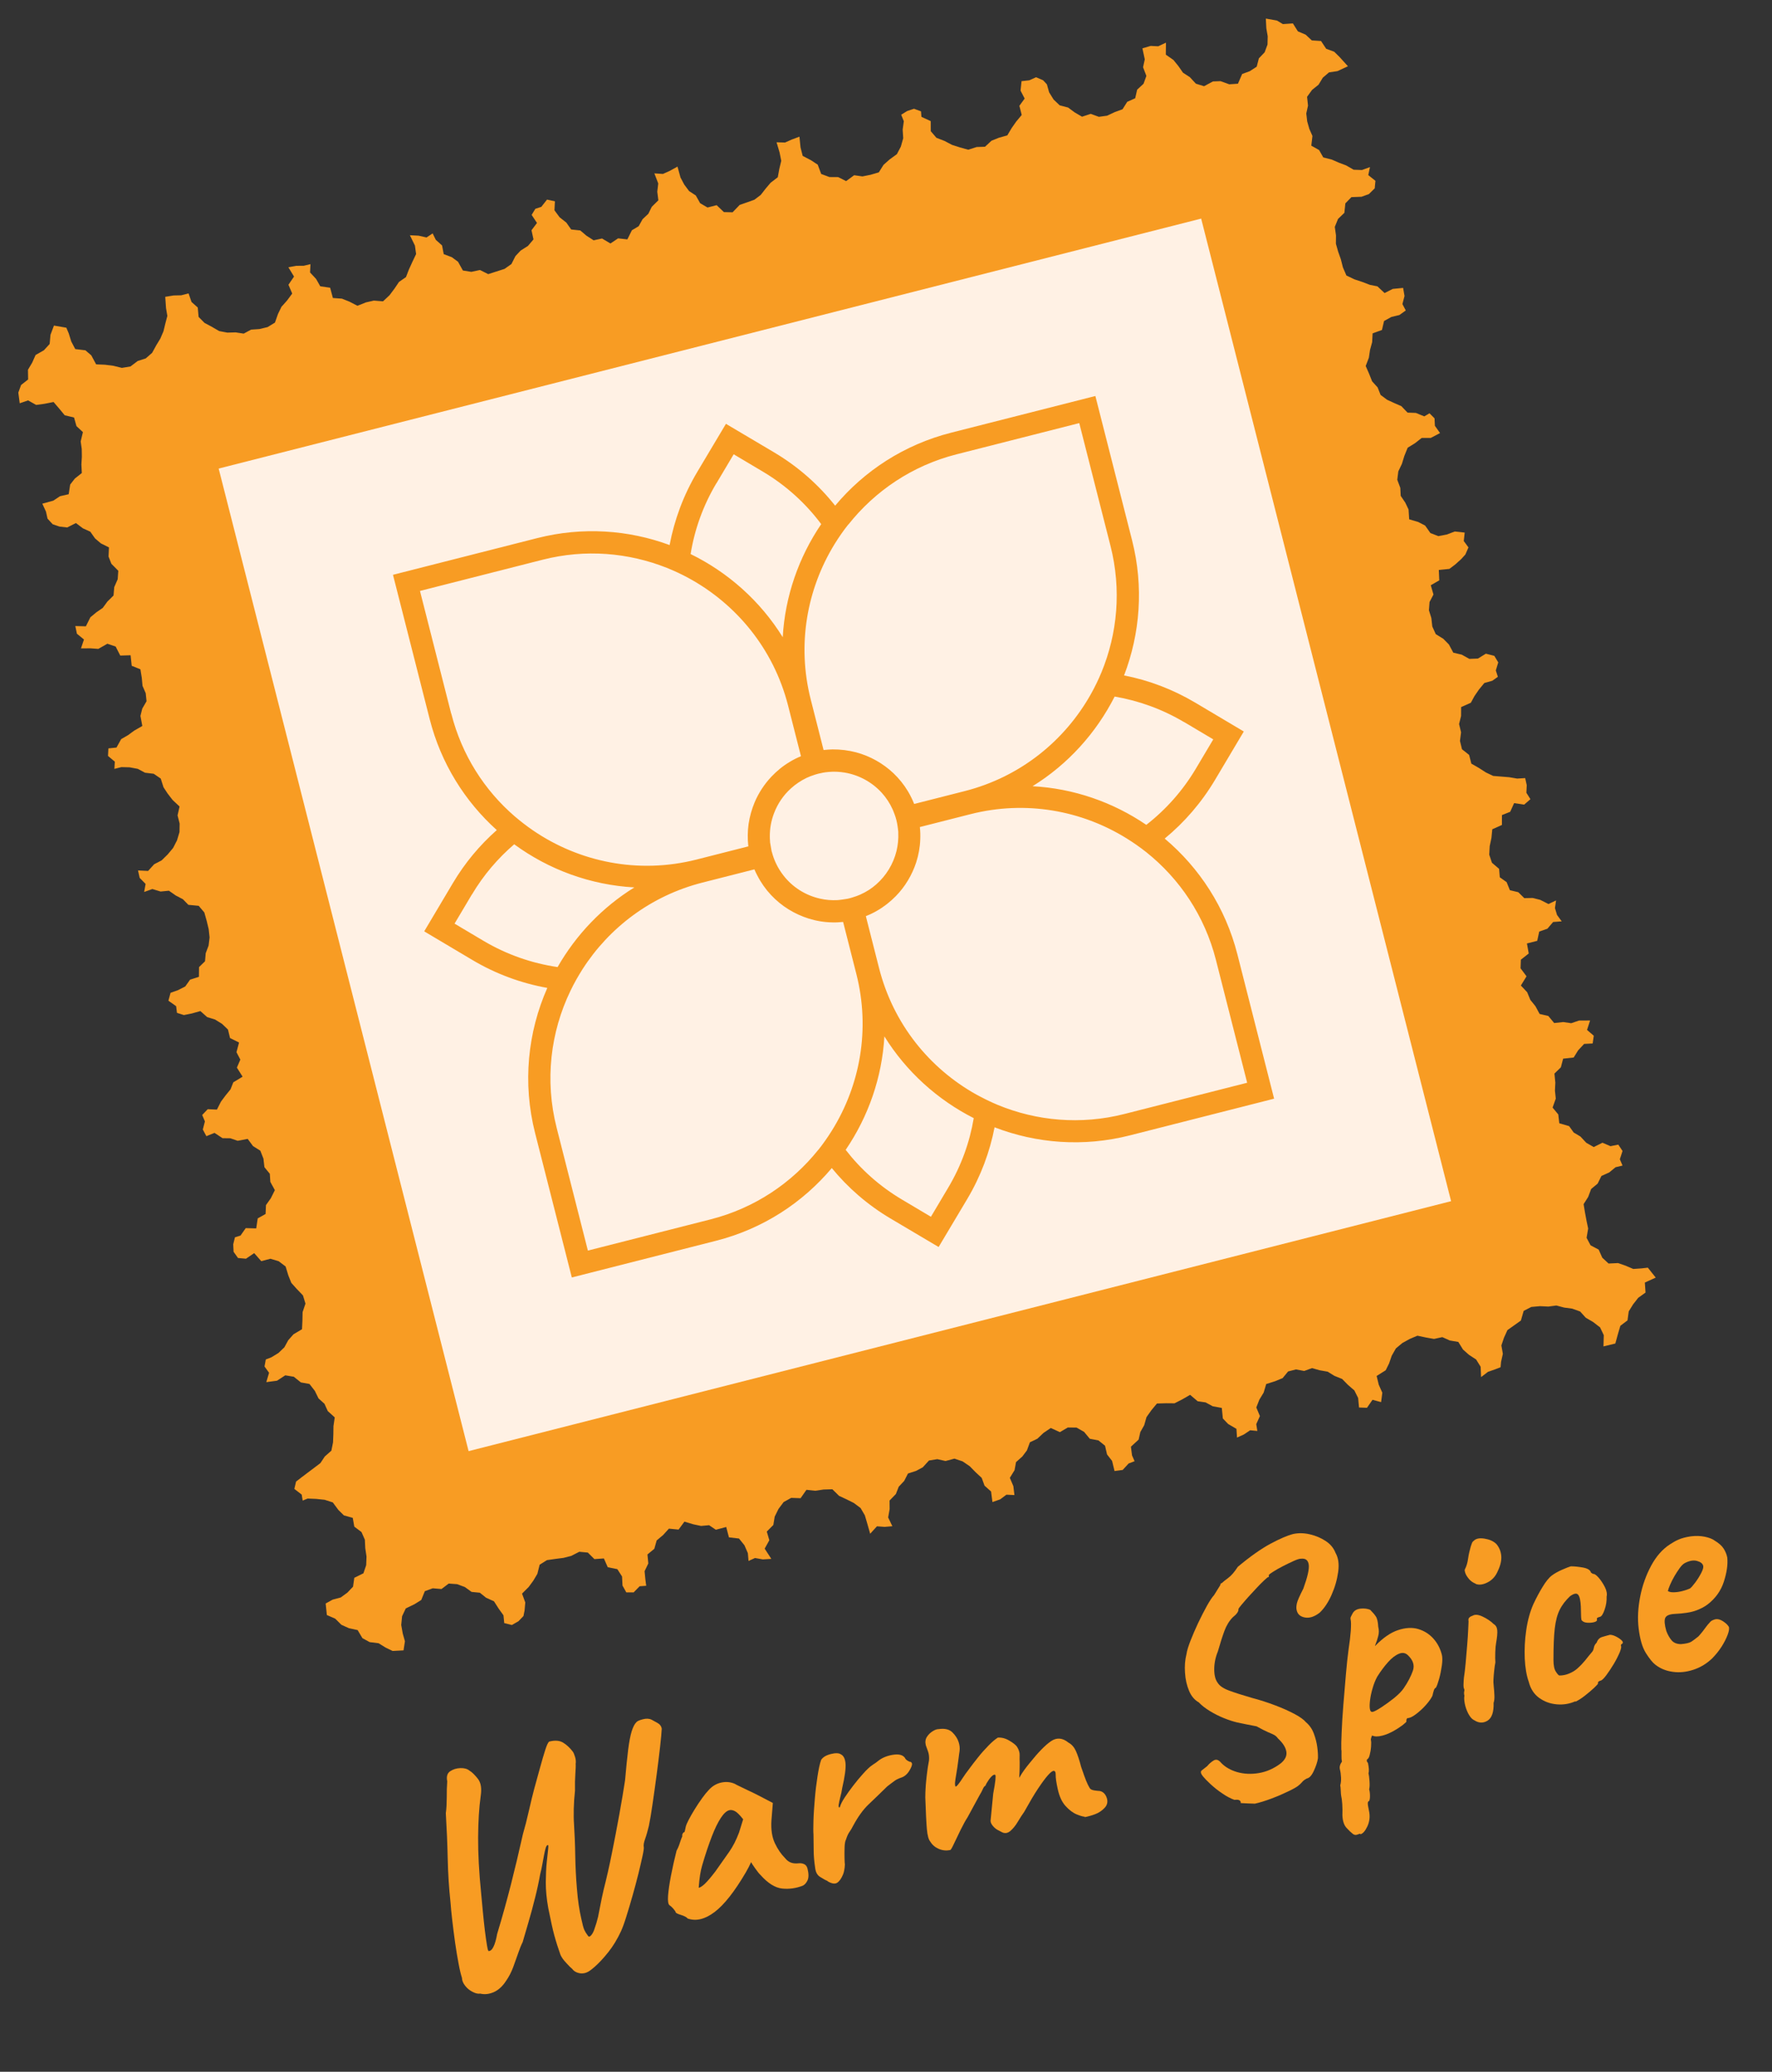 <svg width="278" height="325" viewBox="0 0 278 325" fill="none" xmlns="http://www.w3.org/2000/svg">
<rect x="0" y="0" width="278" height="325" fill="#333333" stroke="none"/>
<path d="M253.421 210.758L251.561 211.214L251.61 209.449L251.024 208.224L249.914 207.372L248.784 206.715L247.9 205.737L246.67 205.294L245.39 205.121L244.173 204.795L242.909 204.962L241.605 204.899L240.244 205.021L239.043 205.636L238.605 207.156L237.587 207.879L236.495 208.655L235.955 209.841L235.544 211.062L235.776 212.378L235.494 213.635L235.417 214.479L234.51 214.83L233.437 215.206L232.358 216.03L232.287 214.399L231.587 213.271L230.454 212.529L229.521 211.701L228.79 210.512L227.46 210.284L226.279 209.759L224.975 210.039L223.735 209.822L222.372 209.533L221.147 210.051L220.003 210.686L218.996 211.526L218.343 212.672L217.928 213.877L217.395 214.957L215.973 215.852L216.306 217.227L216.865 218.477L216.673 219.952L215.326 219.59L214.459 220.841L213.211 220.798L213.072 219.304L212.477 218.115L211.464 217.239L210.56 216.318L209.354 215.834L208.293 215.177L207.053 214.96L205.832 214.617L204.606 215.067L203.325 214.825L202.082 215.142L201.23 216.183L200.065 216.668L198.65 217.114L198.251 218.453L197.573 219.57L197.094 220.792L197.661 222.142L197.088 223.405L197.258 224.478L196.131 224.37L195.132 225.036L194.068 225.513L193.978 224.144L192.686 223.391L191.847 222.522L191.683 220.863L190.26 220.606L189.143 219.997L187.894 219.816L186.711 218.811L185.422 219.552L184.265 220.138L182.956 220.127L181.507 220.17L180.627 221.235L179.868 222.305L179.506 223.582L178.9 224.647L178.635 225.831L177.424 226.947L177.599 228.311L178.002 229.222L177.063 229.581L176.134 230.591L174.855 230.762L174.469 229.176L173.677 228.158L173.364 226.794L172.327 225.958L170.973 225.701L170.08 224.623L168.894 223.945L167.533 223.93L166.276 224.663L164.856 224.01L163.712 224.782L162.743 225.699L161.578 226.253L161.111 227.523L160.392 228.479L159.398 229.367L159.169 230.628L158.427 231.831L158.981 233.133L159.149 234.534L157.896 234.474L156.914 235.205L155.7 235.634L155.483 233.971L154.462 233.063L154.013 231.837L153.068 230.96L152.139 230.011L151.018 229.249L149.74 228.818L148.34 229.191L147.046 228.901L145.743 229.113L144.762 230.187L143.702 230.749L142.448 231.154L141.851 232.319L140.998 233.223L140.551 234.368L139.558 235.394L139.571 236.731L139.338 238.044L139.998 239.422L138.787 239.524L137.579 239.436L136.518 240.6L136.051 238.966L135.678 237.704L135.011 236.568L133.95 235.772L132.788 235.192L131.639 234.659L130.585 233.622L129.204 233.664L127.896 233.859L126.519 233.711L125.599 235.027L124.125 234.973L122.936 235.636L122.129 236.718L121.54 237.916L121.324 239.225L120.298 240.259L120.695 241.618L119.966 242.938L121.01 244.545L119.674 244.627L118.449 244.406L117.434 244.871L117.328 243.643L116.789 242.406L115.937 241.351L114.361 241.168L113.931 239.542L112.305 239.973L111.248 239.262L109.988 239.377L108.772 239.119L107.377 238.701L106.457 239.949L104.942 239.801L104.029 240.807L103.023 241.647L102.653 242.961L101.575 243.854L101.71 245.263L101.125 246.476L101.252 247.784L101.381 248.765L100.351 248.838L99.41 249.799L98.259 249.8L97.661 248.732L97.591 247.307L96.851 246.155L95.347 245.85L94.74 244.476L93.254 244.579L92.22 243.553L90.883 243.429L89.606 244.081L88.411 244.385L87.164 244.547L85.804 244.739L84.664 245.458L84.306 246.889L83.681 247.942L82.942 248.954L81.9 249.993L82.407 251.376L82.299 252.64L82.125 253.509L81.337 254.328L80.301 254.918L79.109 254.62L78.986 253.397L78.215 252.322L77.499 251.198L76.257 250.638L75.285 249.854L73.98 249.722L72.927 248.959L71.713 248.512L70.4 248.416L69.261 249.273L67.891 249.158L66.65 249.611L66.09 250.991L65.022 251.657L63.66 252.313L63.08 253.543L62.948 254.917L63.184 256.249L63.528 257.467L63.308 258.897L61.596 258.989L60.499 258.461L59.398 257.779L57.996 257.603L56.858 256.981L56.106 255.712L54.744 255.423L53.558 254.883L52.593 253.926L51.278 253.35L51.093 251.541L52.193 250.935L53.464 250.594L54.507 249.831L55.387 248.902L55.584 247.512L57.018 246.804L57.449 245.526L57.5 244.173L57.305 242.865L57.243 241.541L56.713 240.335L55.587 239.488L55.339 238.108L53.952 237.722L53.08 236.861L52.215 235.69L50.941 235.275L49.6 235.135L48.263 235.08L47.485 235.398L47.332 234.458L46.177 233.566L46.451 232.414L47.312 231.748L48.307 230.997L49.273 230.27L50.267 229.519L50.95 228.486L51.988 227.569L52.245 226.284L52.296 225L52.315 223.723L52.516 222.349L51.421 221.356L50.907 220.216L49.971 219.371L49.397 218.195L48.552 217.104L47.203 216.863L46.1 215.975L44.755 215.75L43.458 216.596L41.779 216.817L42.213 215.349L41.498 214.362L41.699 213.263L42.59 212.916L43.69 212.241L44.615 211.353L45.225 210.236L46.053 209.304L47.382 208.519L47.445 207.145L47.472 205.833L47.923 204.498L47.526 203.208L46.544 202.186L45.705 201.248L45.235 200.079L44.809 198.675L43.724 197.852L42.422 197.462L40.99 197.843L39.878 196.58L38.589 197.457L37.341 197.345L36.646 196.371L36.589 195.2L36.859 194.1L37.734 193.826L38.553 192.656L40.197 192.701L40.433 191.13L41.666 190.438L41.725 189.048L42.496 187.959L43.12 186.7L42.412 185.403L42.33 184.135L41.482 183.097L41.331 181.761L40.841 180.511L39.696 179.789L38.859 178.661L37.285 178.958L36.137 178.563L34.913 178.548L33.654 177.718L32.376 178.232L31.818 177.188L32.148 175.919L31.72 174.911L32.588 174.002L34.03 174.065L34.671 172.803L35.402 171.826L36.162 170.894L36.601 169.786L38.059 168.9L37.165 167.478L37.705 166.224L37.099 165.055L37.504 163.543L36.088 162.838L35.767 161.511L34.835 160.614L33.734 159.932L32.504 159.557L31.438 158.609L30.075 158.99L28.848 159.233L27.765 158.89L27.635 157.841L26.42 156.982L26.758 155.744L27.924 155.328L29.064 154.746L29.823 153.676L31.206 153.238L31.228 151.704L32.165 150.795L32.273 149.531L32.725 148.334L32.881 147.057L32.738 145.753L32.43 144.474L32.057 143.143L31.172 142.097L29.552 141.942L28.692 141.061L27.584 140.484L26.498 139.729L25.19 139.856L23.904 139.461L22.614 139.927L22.843 138.666L21.914 137.717L21.651 136.547L23.234 136.625L24.187 135.575L25.356 134.968L26.305 134.04L27.161 133.014L27.77 131.829L28.16 130.527L28.183 129.198L27.855 127.907L28.172 126.52L27.09 125.507L26.322 124.517L25.652 123.502L25.218 122.135L24.117 121.384L22.751 121.216L21.618 120.611L20.336 120.37L19.04 120.339L17.943 120.618L18.015 119.483L16.945 118.587L17.005 117.403L18.276 117.269L19.006 115.949L20.069 115.335L21.084 114.596L22.329 113.884L22.032 112.31L22.322 111.154L22.991 110.004L22.861 108.749L22.359 107.588L22.245 106.328L22.026 104.993L20.666 104.445L20.486 102.79L18.867 102.841L18.146 101.426L16.848 100.984L15.422 101.793L14.214 101.705L12.704 101.711L13.174 100.32L12.068 99.416L11.813 98.21L13.473 98.251L14.178 96.835L15.099 96.068L16.122 95.361L16.849 94.369L17.81 93.42L17.922 92.103L18.466 90.865L18.558 89.536L17.471 88.438L17.03 87.313L17.093 85.871L15.834 85.246L14.914 84.466L14.163 83.403L13.018 82.887L11.912 82.052L10.541 82.744L9.337 82.603L8.266 82.24L7.458 81.363L7.212 80.258L6.637 79.012L8.355 78.541L9.415 77.842L10.778 77.529L11.01 76.01L11.749 75.066L12.836 74.205L12.77 72.865L12.842 71.661L12.825 70.445L12.658 69.251L13.008 67.787L11.994 66.842L11.617 65.495L10.154 65.146L9.334 64.152L8.405 63.065L6.948 63.35L5.668 63.521L4.406 62.811L3.095 63.265L2.874 61.586L3.309 60.392L4.412 59.528L4.386 58.005L5.047 56.892L5.584 55.69L6.889 54.946L7.79 53.961L7.921 52.519L8.464 51.075L10.404 51.406L10.783 52.289L11.176 53.563L11.807 54.76L13.403 54.955L14.327 55.751L15.08 57.157L16.47 57.216L17.783 57.381L19.121 57.71L20.473 57.487L21.596 56.634L22.866 56.225L23.864 55.352L24.51 54.175L25.163 53.098L25.647 51.961L25.941 50.752L26.255 49.556L26.048 48.337L25.924 46.564L27.244 46.349L28.423 46.324L29.585 46.028L30.047 47.371L31.023 48.239L31.159 49.717L32.083 50.65L33.257 51.279L34.387 51.937L35.668 52.178L36.964 52.14L38.233 52.333L39.397 51.71L40.697 51.62L41.992 51.308L43.136 50.605L43.615 49.246L44.156 48.129L45.012 47.172L45.844 46.05L45.252 44.671L46.127 43.383L45.241 41.925L46.472 41.698L47.639 41.693L48.708 41.438L48.645 42.743L49.59 43.757L50.245 44.913L51.797 45.137L52.223 46.747L53.641 46.85L54.826 47.322L56.073 47.967L57.399 47.44L58.65 47.156L60.088 47.272L61.102 46.326L61.897 45.265L62.596 44.228L63.691 43.468L64.147 42.287L64.687 41.102L65.279 39.852L65.096 38.524L64.306 36.904L65.663 36.971L66.92 37.252L67.875 36.614L68.372 37.622L69.353 38.506L69.613 39.866L70.887 40.349L71.859 41.064L72.62 42.434L73.945 42.647L75.297 42.355L76.596 43.003L77.882 42.59L79.153 42.181L80.232 41.425L80.873 40.163L81.685 39.303L82.825 38.584L83.697 37.554L83.384 36.122L84.244 34.976L83.407 33.711L83.988 32.756L84.924 32.449L85.82 31.31L87.057 31.58L86.986 32.99L87.798 34.089L88.852 34.92L89.607 35.999L91.037 36.151L92.002 36.971L93.132 37.697L94.451 37.413L95.767 38.195L96.971 37.391L98.421 37.554L99.138 36.118L100.198 35.487L100.811 34.386L101.712 33.539L102.257 32.438L103.287 31.42L103.116 30.072L103.268 28.779L102.66 27.198L104.005 27.286L105.069 26.809L106.29 26.137L106.757 27.84L107.351 28.96L108.107 29.971L109.16 30.665L109.847 31.882L110.997 32.551L112.433 32.186L113.568 33.272L114.933 33.302L116.047 32.143L117.184 31.75L118.35 31.334L119.344 30.582L120.095 29.618L120.887 28.678L122.022 27.805L122.259 26.508L122.569 25.226L122.305 23.919L121.83 22.322L123.163 22.36L124.227 21.884L125.421 21.443L125.589 23.118L125.93 24.457L127.217 25.126L128.29 25.833L128.833 27.292L130.123 27.772L131.501 27.782L132.743 28.411L134.003 27.489L135.304 27.674L136.579 27.418L137.874 27.037L138.62 25.851L139.574 25.007L140.705 24.186L141.331 22.996L141.701 21.682L141.614 20.33L141.795 19.012L141.383 18.001L142.317 17.419L143.394 17.059L144.494 17.467L144.558 18.327L146.019 19.003L146.025 20.582L146.906 21.612L148.184 22.112L149.354 22.725L150.607 23.128L151.901 23.486L153.22 23.064L154.532 23.023L155.546 22.078L156.699 21.612L158.03 21.239L158.704 20.106L159.435 19.061L160.291 18.036L159.925 16.599L160.753 15.461L160.109 14.216L160.265 12.733L161.484 12.595L162.548 12.118L163.649 12.594L164.241 13.234L164.593 14.484L165.293 15.612L166.245 16.521L167.571 16.871L168.608 17.638L169.758 18.308L171.121 17.858L172.391 18.325L173.687 18.15L174.884 17.588L176.11 17.139L176.844 15.972L178.094 15.414L178.403 14.064L179.405 13.139L179.848 11.909L179.329 10.546L179.599 9.31L179.228 7.583L180.523 7.202L181.707 7.262L182.92 6.695L182.899 8.573L184.09 9.404L184.865 10.358L185.597 11.409L186.666 12.099L187.615 13.129L188.901 13.524L190.291 12.775L191.482 12.73L192.845 13.225L194.214 13.134L194.874 11.609L196.067 11.168L197.159 10.461L197.497 9.155L198.406 8.202L198.853 6.989L198.884 5.692L198.669 4.441L198.59 2.915L200.336 3.227L201.267 3.78L202.837 3.673L203.618 4.918L204.831 5.434L205.8 6.338L207.251 6.433L208.059 7.654L209.309 8.109L210.156 8.941L211.471 10.394L209.826 11.156L208.503 11.355L207.529 12.187L206.863 13.284L205.836 14.112L205.061 15.186L205.208 16.574L204.935 17.795L205.077 19.03L205.413 20.216L205.903 21.329L205.723 22.852L206.945 23.537L207.6 24.694L208.922 25.027L210.043 25.516L211.184 25.947L212.37 26.625L213.67 26.672L214.928 26.214L214.663 27.467L215.785 28.367L215.673 29.547L214.752 30.451L213.603 30.864L212.02 30.923L211.067 31.904L210.911 33.387L209.918 34.344L209.41 35.59L209.597 36.934L209.583 38.227L209.935 39.477L210.36 40.675L210.684 41.949L211.231 43.219L212.501 43.824L213.759 44.243L214.92 44.686L216.096 44.92L217.223 45.973L218.501 45.322L220.127 45.165L220.347 46.433L220.017 47.702L220.546 48.701L219.543 49.42L218.28 49.724L217.136 50.359L216.807 51.766L215.343 52.293L215.268 53.686L214.938 54.887L214.753 56.12L214.258 57.414L214.792 58.636L215.265 59.821L216.125 60.77L216.598 61.956L217.615 62.711L218.744 63.231L219.844 63.707L220.826 64.729L222.127 64.776L223.449 65.316L224.271 64.832L225.058 65.628L225.115 66.799L225.92 67.935L224.465 68.7L223.039 68.702L222.009 69.514L220.837 70.241L220.321 71.524L219.934 72.773L219.374 73.947L219.21 75.26L219.687 76.53L219.749 77.786L220.464 78.841L220.982 79.929L221.081 81.467L222.492 81.881L223.581 82.446L224.413 83.626L225.651 84.102L226.995 83.846L228.233 83.376L229.788 83.547L229.644 84.873L230.379 85.871L229.891 86.992L229.26 87.685L228.339 88.521L227.389 89.243L225.73 89.408L225.801 91.039L224.467 91.808L224.889 93.264L224.276 94.434L224.177 95.73L224.557 96.957L224.704 98.276L225.25 99.478L226.432 100.208L227.312 101.101L228 102.386L229.334 102.7L230.516 103.361L231.861 103.311L233.109 102.547L234.431 102.881L235.054 103.908L234.671 105.173L234.994 106.174L234.12 106.791L232.87 107.143L232.03 108.165L231.328 109.185L230.754 110.242L229.227 110.922L229.22 112.316L228.907 113.581L229.219 114.876L229.047 116.226L229.363 117.537L230.481 118.421L230.83 119.792L232.016 120.47L233.106 121.172L234.259 121.721L235.539 121.824L236.767 121.924L238.024 122.137L239.276 122.059L239.523 123.165L239.467 124.364L240.101 125.371L239.115 126.224L237.543 125.988L236.927 127.347L235.633 127.865L235.631 129.412L234.12 130.089L233.984 131.446L233.711 132.736L233.639 134.077L234.065 135.343L235.183 136.296L235.298 137.624L236.367 138.383L236.877 139.645L238.195 139.962L239.136 140.891L240.452 140.866L241.645 141.164L242.927 141.817L244.125 141.254L243.948 142.45L244.275 143.535L245.01 144.534L243.662 144.636L242.762 145.69L241.483 146.136L241.166 147.591L239.553 148.001L239.834 149.579L238.602 150.545L238.551 151.898L239.489 153.155L238.602 154.6L239.592 155.654L240.086 156.851L240.89 157.849L241.541 159.058L242.911 159.38L243.828 160.487L245.249 160.331L246.498 160.512L247.732 160.095L249.464 160.084L248.982 161.564L250.04 162.48L249.867 163.692L248.526 163.759L247.582 164.772L246.888 165.894L245.232 166.074L244.875 167.436L243.869 168.414L244.008 169.839L243.949 171.091L244.079 172.346L243.576 173.746L244.469 174.824L244.632 176.209L246.173 176.659L246.892 177.662L247.944 178.287L248.865 179.273L250.031 179.938L251.405 179.262L252.659 179.802L253.886 179.559L254.552 180.558L254.126 181.852L254.55 182.844L253.464 183.103L252.454 183.927L251.237 184.477L250.648 185.675L249.626 186.519L249.167 187.752L248.444 188.898L248.668 190.25L248.903 191.513L249.159 192.72L248.91 194.175L249.537 195.355L250.808 196.028L251.371 197.294L252.36 198.211L253.854 198.14L255.022 198.547L256.236 199.063L257.536 198.973L258.521 198.86L259.759 200.418L258.05 201.196L258.158 202.767L257.01 203.591L256.206 204.62L255.524 205.721L255.332 207.128L254.209 207.98L253.823 209.298L253.421 210.758Z" fill="#F89C23"/>
<path d="M188.444 34.292L34.305 73.503L73.516 227.642L227.655 188.431L188.444 34.292Z" fill="#FFF1E4"/>
<path d="M85.868 154.968C82.803 161.899 81.944 169.866 83.955 177.773L89.71 200.397L112.334 194.642C119.709 192.766 125.931 188.657 130.496 183.235C133.013 186.306 136.085 188.995 139.688 191.136L147.255 195.62L151.759 188.066C153.876 184.503 155.282 180.709 156.033 176.842C162.586 179.367 169.955 179.966 177.265 178.107L199.889 172.352L194.133 149.728C192.257 142.353 188.145 136.115 182.722 131.549C185.834 128.988 188.514 125.884 190.632 122.321L195.132 114.751L187.561 110.251C184.039 108.157 180.253 106.715 176.349 105.956C178.858 99.407 179.462 92.055 177.602 84.745L171.847 62.121L149.223 67.876C141.833 69.756 135.578 73.873 131.021 79.327C128.439 76.067 125.241 73.221 121.456 70.971L113.889 66.487L109.385 74.041C107.219 77.685 105.798 81.552 105.051 85.504C98.604 83.124 91.409 82.6 84.276 84.415L61.653 90.17L67.408 112.794C69.181 119.765 72.95 125.73 77.939 130.217C75.288 132.558 72.953 135.334 71.052 138.532L66.552 146.103L74.122 150.602C77.847 152.816 81.818 154.246 85.852 154.972M128.377 180.372C124.218 185.571 118.403 189.524 111.48 191.285L92.229 196.182L87.332 176.931C85.427 169.444 86.377 161.9 89.492 155.438C90.053 154.264 90.694 153.139 91.38 152.054C95.562 145.527 102.12 140.508 110.204 138.451L118.353 136.378C118.492 136.721 118.663 137.055 118.83 137.374C119.408 138.498 120.131 139.517 120.979 140.418C122.581 142.124 124.622 143.391 126.862 144.093C128.039 144.464 129.259 144.669 130.503 144.696C131.093 144.718 131.686 144.687 132.272 144.624L134.353 152.805C136.561 161.487 134.926 170.253 130.537 177.314C129.879 178.375 129.16 179.4 128.381 180.388M121.068 133.609L120.815 132.144C120.815 132.144 120.807 131.974 120.802 131.89C120.781 131.672 120.776 131.449 120.775 131.243C120.762 129.975 120.983 128.751 121.427 127.59C121.99 126.089 122.901 124.741 124.104 123.662C124.816 123.017 125.638 122.464 126.541 122.028C126.605 122.012 126.661 121.963 126.742 121.943C126.988 121.828 127.238 121.73 127.492 121.649C127.774 121.543 128.077 121.448 128.367 121.374C128.868 121.247 129.376 121.152 129.881 121.11C129.945 121.093 130.018 121.109 130.099 121.089C130.922 121.017 131.726 121.07 132.514 121.196C134.757 121.57 136.813 122.697 138.339 124.37C139.032 125.139 139.617 126.021 140.058 127.008C140.078 127.089 140.131 127.162 140.152 127.242C140.229 127.412 140.29 127.585 140.352 127.758C140.458 128.041 140.552 128.343 140.63 128.65C140.708 128.956 140.77 129.267 140.811 129.566C140.861 129.828 140.878 130.098 140.912 130.365C140.932 130.446 140.92 130.534 140.925 130.619C140.969 131.604 140.872 132.574 140.646 133.508C140.145 135.525 139.046 137.351 137.473 138.731C136.745 139.38 135.903 139.92 134.976 140.328C134.911 140.344 134.855 140.393 134.774 140.414C134.528 140.528 134.258 140.614 134.004 140.695C133.782 140.769 133.56 140.843 133.334 140.9C133.108 140.958 132.883 141.015 132.648 141.04C132.301 141.094 131.954 141.148 131.619 141.182C131.555 141.198 131.482 141.182 131.401 141.203C130.469 141.251 129.539 141.178 128.662 140.972C126.387 140.468 124.342 139.185 122.909 137.333C122.474 136.773 122.076 136.153 121.77 135.492C121.734 135.415 121.697 135.339 121.66 135.262C121.424 134.738 121.232 134.186 121.088 133.621M148.767 186.301L146.048 190.876L141.473 188.157C137.971 186.075 135.028 183.422 132.673 180.379C136.226 175.163 138.377 169.031 138.747 162.58C142.182 168.115 147.083 172.521 152.764 175.405C152.138 179.156 150.824 182.84 148.767 186.301ZM190.765 150.602L195.662 169.853L176.411 174.75C169.553 176.495 162.636 175.849 156.532 173.33C155.379 172.85 154.258 172.294 153.161 171.696C145.83 167.599 140.144 160.644 137.915 151.882L135.838 143.717C136.463 143.472 137.059 143.183 137.627 142.849C138.707 142.231 139.677 141.451 140.538 140.58C141.998 139.091 143.08 137.27 143.731 135.3C144.105 134.14 144.331 132.931 144.374 131.683C144.399 131.041 144.389 130.391 144.309 129.741L152.265 127.717C160.93 125.513 169.692 127.132 176.753 131.521C177.814 132.179 178.839 132.898 179.828 133.677C185.042 137.832 188.996 143.647 190.761 150.586M185.769 113.267L190.343 115.986L187.624 120.561C185.567 124.022 182.922 126.997 179.838 129.397C174.622 125.844 168.454 123.685 161.991 123.336C167.558 119.892 171.976 114.971 174.873 109.269C178.663 109.92 182.352 111.249 185.773 113.283M133.097 82.287C137.259 77.036 143.098 73.042 150.069 71.269L169.32 66.371L174.218 85.623C175.962 92.481 175.312 99.381 172.805 105.465C172.326 106.618 171.785 107.735 171.172 108.836C167.075 116.167 160.108 121.874 151.345 124.103L143.422 126.118C143.145 125.433 142.823 124.776 142.461 124.163C141.831 123.104 141.051 122.134 140.167 121.294C138.517 119.737 136.514 118.615 134.318 118.022C133.122 117.708 131.861 117.548 130.593 117.561C130.133 117.575 129.676 117.605 129.208 117.656L127.193 109.732C125 101.115 126.6 92.41 130.925 85.365C131.594 84.284 132.309 83.243 133.105 82.251M112.385 75.838L115.104 71.264L119.679 73.983C123.363 76.173 126.436 78.999 128.836 82.22C125.311 87.412 123.16 93.543 122.799 99.957C119.274 94.274 114.216 89.788 108.348 86.916C108.958 83.101 110.287 79.344 112.381 75.822M70.785 111.952L65.887 92.701L85.138 87.803C91.852 86.096 98.602 86.698 104.601 89.072C105.75 89.536 106.879 90.056 107.976 90.653C115.488 94.721 121.373 101.781 123.639 110.688L125.658 118.627C125.037 118.888 124.457 119.174 123.893 119.523C122.818 120.158 121.868 120.949 121.027 121.833C119.918 123.009 119.027 124.369 118.403 125.834C117.943 126.93 117.616 128.078 117.44 129.274C117.283 130.414 117.271 131.585 117.401 132.772L109.285 134.837C100.119 137.168 90.843 135.216 83.601 130.254C82.601 129.563 81.641 128.828 80.717 128.033C76.003 123.957 72.455 118.451 70.805 111.964M74.047 140.313C75.864 137.256 78.119 134.638 80.67 132.443C86.098 136.422 92.638 138.831 99.522 139.21C94.474 142.333 90.369 146.659 87.478 151.706C83.498 151.121 79.567 149.784 75.887 147.611L71.312 144.892L74.031 140.317L74.047 140.313Z" fill="#F89C23"/>
<path d="M91.942 309.462C91.514 309.605 91.102 309.607 90.694 309.487C90.285 309.368 89.974 309.155 89.758 308.849C89.588 308.72 89.272 308.423 88.838 307.932C88.392 307.461 88.095 307.039 87.928 306.652C87.56 305.611 87.233 304.595 86.962 303.598C86.692 302.602 86.387 301.202 86.024 299.37C85.747 297.877 85.625 296.516 85.624 295.297C85.639 294.073 85.679 293.015 85.776 292.114C85.873 291.213 85.943 290.542 85.998 290.082C86.052 289.621 86.031 289.403 85.935 289.428C85.805 289.461 85.693 289.627 85.609 289.906C85.526 290.185 85.434 290.569 85.356 291.001C85.281 291.45 85.182 291.939 85.087 292.444C84.996 292.965 84.885 293.475 84.754 293.972C84.549 295.124 84.291 296.34 83.957 297.662C83.636 298.964 83.29 300.237 82.931 301.463C82.573 302.688 82.262 303.763 81.995 304.673C81.775 305.09 81.555 305.644 81.308 306.36C81.06 307.076 80.789 307.832 80.505 308.609C80.206 309.389 79.861 310.061 79.472 310.624C78.922 311.503 78.274 312.131 77.553 312.469C76.815 312.812 76.085 312.912 75.337 312.741C74.99 312.795 74.606 312.704 74.153 312.475C73.699 312.247 73.31 311.934 72.981 311.519C72.653 311.104 72.477 310.685 72.476 310.273C72.324 309.813 72.139 309.087 71.954 308.087C71.768 307.086 71.573 305.984 71.403 304.773C71.232 303.562 71.086 302.38 70.952 301.245C70.818 300.111 70.73 299.154 70.674 298.395C70.439 296.187 70.288 293.906 70.238 291.548C70.188 289.19 70.085 286.828 69.942 284.442C70.048 283.71 70.081 282.894 70.089 281.982C70.082 281.073 70.106 280.225 70.164 279.437C70.011 278.703 70.166 278.165 70.621 277.86C71.077 277.555 71.601 277.388 72.231 277.365C72.845 277.346 73.309 277.486 73.634 277.747C74.059 277.999 74.497 278.438 74.98 279.054C75.463 279.67 75.592 280.582 75.411 281.762C75.164 283.56 75.023 285.709 75.01 288.221C74.992 290.717 75.149 293.7 75.499 297.168C75.571 297.992 75.656 298.932 75.757 299.937C75.862 300.959 75.955 301.932 76.072 302.864C76.189 303.796 76.297 304.559 76.396 305.152C76.495 305.746 76.573 306.052 76.662 306.064C76.953 306.059 77.207 305.84 77.419 305.39C77.647 304.937 77.838 304.27 77.992 303.389C78.789 300.781 79.493 298.214 80.149 295.659C80.793 293.124 81.424 290.472 82.034 287.74C82.353 286.628 82.667 285.431 82.957 284.138C83.246 282.844 83.54 281.635 83.83 280.548C84.141 279.404 84.443 278.296 84.741 277.241C85.036 276.169 85.303 275.259 85.542 274.511C85.781 273.763 85.981 273.334 86.171 273.2C87.074 272.97 87.793 273.028 88.364 273.381C88.935 273.734 89.434 274.209 89.876 274.8C89.982 274.945 90.104 275.223 90.223 275.623C90.342 276.022 90.363 276.377 90.312 276.717C90.338 276.951 90.315 277.472 90.262 278.276C90.205 279.064 90.188 279.944 90.208 280.901C90.099 281.891 90.035 282.852 90.014 283.785C89.998 284.734 90.005 285.506 90.052 286.095C90.143 287.601 90.219 289.248 90.246 291.045C90.274 292.842 90.366 294.623 90.519 296.371C90.655 298.123 90.888 299.645 91.188 300.96C91.394 301.904 91.545 302.501 91.684 302.775C91.802 303.037 91.977 303.319 92.18 303.577C92.314 303.835 92.476 303.862 92.681 303.656C92.874 303.469 93.055 303.165 93.198 302.785C93.49 301.972 93.693 301.285 93.824 300.719C93.939 300.157 94.061 299.559 94.184 298.892C94.31 298.241 94.477 297.409 94.715 296.386C95.164 294.64 95.592 292.744 96 290.699C96.423 288.649 96.799 286.613 97.166 284.612C97.533 282.611 97.821 280.837 98.061 279.282C98.234 277.33 98.393 275.726 98.546 274.502C98.698 273.278 98.884 272.32 99.087 271.633C99.306 270.941 99.543 270.451 99.832 270.172C99.961 270.001 100.315 269.842 100.864 269.703C101.413 269.563 101.865 269.586 102.242 269.782C102.403 269.878 102.703 270.043 103.1 270.251C103.516 270.471 103.748 270.773 103.818 271.185C103.792 271.758 103.707 272.708 103.559 274.017C103.411 275.326 103.232 276.781 103.02 278.381C102.809 279.981 102.593 281.496 102.381 282.959C102.169 284.422 101.98 285.569 101.801 286.422C101.607 287.211 101.42 287.894 101.208 288.48C100.996 289.067 100.934 289.495 100.999 289.753C101.032 289.882 100.978 290.343 100.811 291.107C100.645 291.871 100.434 292.801 100.164 293.9C99.894 295 99.584 296.144 99.25 297.329C98.915 298.513 98.593 299.609 98.278 300.6C97.967 301.606 97.683 302.383 97.431 302.945C96.855 304.192 96.189 305.289 95.434 306.237C94.678 307.185 93.963 307.951 93.331 308.507C92.699 309.063 92.26 309.364 92.018 309.425L91.942 309.462Z" fill="#F89C23"/>
<path d="M107.911 300.984C107.712 300.742 107.356 300.558 106.834 300.399C106.312 300.239 106.037 300.103 106.004 299.974C105.972 299.845 105.838 299.656 105.618 299.402C105.399 299.149 105.205 298.992 105.039 298.88C104.828 298.727 104.749 298.214 104.81 297.374C104.872 296.534 105.029 295.463 105.274 294.198C105.519 292.933 105.809 291.64 106.142 290.318C106.331 289.978 106.519 289.569 106.666 289.068C106.83 288.562 106.954 288.238 107.046 288.06C107.013 287.931 107.028 287.79 107.097 287.652C107.165 287.515 107.261 287.421 107.406 287.384L107.605 286.475C107.636 286.329 107.776 286.002 108.029 285.508C108.281 285.014 108.59 284.472 108.967 283.861C109.344 283.249 109.729 282.67 110.135 282.103C110.54 281.536 110.882 281.123 111.167 280.827C111.742 280.182 112.415 279.788 113.182 279.627C113.932 279.47 114.639 279.548 115.278 279.832C115.4 279.905 115.679 280.057 116.108 280.257C116.541 280.473 117.01 280.698 117.557 280.954C118.103 281.21 118.572 281.434 118.989 281.655L121.248 282.833L121.029 285.551C120.934 287.002 121.116 288.192 121.564 289.143C122.013 290.095 122.557 290.884 123.177 291.499C123.433 291.829 123.729 292.046 124.073 292.182C124.396 292.306 124.82 292.353 125.305 292.298C125.571 292.265 125.854 292.296 126.125 292.416C126.392 292.52 126.591 292.761 126.681 293.116C126.887 293.923 126.885 294.525 126.701 294.95C126.501 295.379 126.248 295.666 125.941 295.813C124.877 296.221 123.799 296.375 122.704 296.258C121.609 296.142 120.468 295.436 119.287 294.104C119.109 293.943 118.833 293.601 118.483 293.106C118.134 292.61 117.914 292.288 117.837 292.119C117.749 292.313 117.625 292.568 117.465 292.884C117.304 293.199 117.164 293.458 117.008 293.722C115.259 296.709 113.624 298.792 112.127 299.929C110.629 301.066 109.225 301.423 107.907 300.968L107.911 300.984ZM110.602 295.489C111.032 295.087 111.571 294.435 112.242 293.56C113.125 292.304 113.86 291.275 114.426 290.461C114.992 289.647 115.509 288.639 115.948 287.462L116.59 285.392C116.058 284.72 115.64 284.293 115.304 284.121C114.968 283.949 114.681 283.902 114.423 283.967C113.988 284.078 113.541 284.484 113.083 285.184C112.626 285.885 112.149 286.848 111.674 288.086C111.198 289.323 110.676 290.848 110.154 292.647C109.903 293.484 109.718 294.648 109.615 296.135C109.849 296.11 110.188 295.886 110.618 295.484L110.602 295.489Z" fill="#F89C23"/>
<path d="M129.843 295.078C129.479 294.93 129.078 294.706 128.645 294.421C128.196 294.14 127.951 293.652 127.88 292.966C127.739 292.006 127.658 291.15 127.655 290.395C127.636 289.643 127.636 288.767 127.624 287.774C127.586 287.354 127.591 286.631 127.619 285.593C127.647 284.555 127.735 283.416 127.835 282.188C127.935 280.96 128.08 279.772 128.257 278.644C128.434 277.517 128.612 276.664 128.824 276.077C129.109 275.644 129.6 275.347 130.326 275.163C131.053 274.978 131.57 274.984 131.897 275.192C132.347 275.405 132.591 275.892 132.651 276.667C132.71 277.443 132.538 278.723 132.129 280.494C132.071 280.938 131.968 281.411 131.824 281.929C131.697 282.442 131.614 282.859 131.571 283.162C131.548 283.477 131.609 283.582 131.762 283.508C131.861 283.088 132.126 282.574 132.535 281.954C132.945 281.335 133.39 280.723 133.868 280.103C134.346 279.483 134.804 278.92 135.247 278.43C135.685 277.923 135.998 277.603 136.167 277.457C136.401 277.225 136.67 277.002 136.98 276.803C137.307 276.6 137.524 276.441 137.637 276.344C138.301 275.78 139.107 275.437 140.047 275.284C140.988 275.131 141.61 275.282 141.947 275.728C142.049 275.995 142.309 276.204 142.75 276.383C142.879 276.351 142.984 276.427 143.07 276.628C143.127 276.854 142.987 277.251 142.646 277.801C142.305 278.352 141.879 278.701 141.355 278.869C140.927 279.012 140.56 279.191 140.275 279.418C139.968 279.634 139.626 279.91 139.208 280.222C138.134 281.269 137.156 282.222 136.283 283.045C135.41 283.869 134.599 285.003 133.83 286.436C133.674 286.767 133.477 287.075 133.276 287.367C133.06 287.662 132.888 288.067 132.724 288.572C132.604 288.775 132.521 289.191 132.503 289.797C132.485 290.403 132.48 290.988 132.494 291.517C132.512 292.063 132.526 292.386 132.55 292.482C132.517 293.161 132.41 293.686 132.262 294.051C131.994 294.686 131.693 295.123 131.339 295.351C130.984 295.578 130.483 295.5 129.815 295.103L129.843 295.078Z" fill="#F89C23"/>
<path d="M170.175 284.99C169.933 284.983 169.509 284.867 168.914 284.624C168.319 284.38 167.744 283.942 167.172 283.314C166.6 282.687 166.18 281.78 165.933 280.605C165.711 279.597 165.611 278.866 165.621 278.434C165.627 277.986 165.522 277.772 165.271 277.802C165.102 277.81 164.8 278.042 164.386 278.508C163.972 278.974 163.462 279.671 162.84 280.602C162.218 281.534 161.512 282.744 160.686 284.225C160.369 284.667 160.036 285.181 159.675 285.788C159.314 286.396 158.92 286.874 158.497 287.239C158.071 287.588 157.639 287.646 157.186 287.418L156.57 287.094C156.295 286.957 156.016 286.736 155.768 286.439C155.521 286.141 155.402 285.879 155.405 285.62L155.82 281.374C156.002 280.4 156.116 279.701 156.159 279.261C156.201 278.82 156.204 278.562 156.163 278.469C156.123 278.376 156.018 278.369 155.864 278.442C155.679 278.524 155.434 278.775 155.141 279.176C154.851 279.593 154.675 279.913 154.595 280.139C154.466 280.172 154.321 280.346 154.181 280.674C154.041 281.002 153.889 281.281 153.729 281.528C153.584 281.771 153.328 282.249 152.967 282.925C152.606 283.6 152.222 284.317 151.809 285.058C151.476 285.572 151.111 286.232 150.714 287.037C150.318 287.842 149.97 288.567 149.669 289.21C149.369 289.853 149.181 290.193 149.068 290.222C148.463 290.342 147.865 290.288 147.286 290.04C146.708 289.792 146.27 289.422 145.973 288.93C145.685 288.608 145.501 287.951 145.412 286.926C145.322 285.9 145.247 284.253 145.165 281.971C145.167 281.438 145.185 280.97 145.208 280.586C145.226 280.186 145.265 279.798 145.3 279.394C145.334 278.99 145.393 278.546 145.452 278.033C145.51 277.52 145.608 276.893 145.747 276.154C145.789 275.645 145.743 275.192 145.604 274.781C145.465 274.37 145.346 274.039 145.248 273.789C145.121 273.289 145.18 272.844 145.412 272.476C145.657 272.087 145.963 271.803 146.334 271.572C146.704 271.34 147.007 271.246 147.265 271.249C148.226 271.107 148.941 271.286 149.424 271.765C149.906 272.243 150.223 272.747 150.391 273.271C150.551 273.763 150.601 274.231 150.542 274.676C150.484 275.12 150.42 275.48 150.393 275.779L150.19 277.274C150.044 278.119 149.945 278.745 149.89 279.137C149.835 279.529 149.812 279.775 149.825 279.893C149.837 280.01 149.85 280.127 149.875 280.223C149.932 280.312 150.064 280.227 150.29 279.963C150.498 279.704 150.768 279.343 151.048 278.894C151.345 278.44 151.622 278.044 151.896 277.699C152.365 277.047 152.884 276.383 153.43 275.694C153.976 275.005 154.539 274.381 155.098 273.809C155.657 273.237 156.14 272.84 156.539 272.584C157.128 272.537 157.735 272.692 158.322 273.041C158.925 273.385 159.334 273.711 159.545 274.001C159.834 274.46 159.981 274.904 159.967 275.32C159.956 275.752 159.95 276.131 159.972 276.487C159.972 276.624 159.973 276.899 159.967 277.278C159.964 277.674 159.946 278.211 159.897 278.894C160.197 278.388 160.466 277.959 160.735 277.598C161.004 277.238 161.261 276.897 161.539 276.569C162.881 274.888 163.999 273.744 164.893 273.139C165.787 272.533 166.7 272.61 167.632 273.37C168.13 273.638 168.515 274.073 168.788 274.673C169.061 275.274 169.343 276.113 169.614 277.178C169.757 277.605 169.929 278.077 170.113 278.597C170.297 279.117 170.48 279.569 170.663 279.952C170.847 280.335 170.989 280.556 171.078 280.637C171.208 280.741 171.418 280.825 171.721 280.868C172.024 280.912 172.291 280.947 172.533 280.954C173.059 281.061 173.428 281.431 173.632 282.032C173.837 282.632 173.718 283.178 173.267 283.636C172.845 284.07 172.374 284.379 171.842 284.583C171.309 284.787 170.749 284.947 170.176 285.059L170.175 284.99Z" fill="#F89C23"/>
<path d="M196.804 282.941C196.166 282.931 195.451 282.89 194.651 282.853C194.675 282.675 194.618 282.518 194.456 282.421C194.31 282.321 194.047 282.302 193.664 282.348C193.078 282.136 192.446 281.816 191.758 281.338C191.073 280.876 190.449 280.382 189.886 279.856C189.322 279.329 188.945 278.927 188.722 278.657C188.369 278.214 188.307 277.903 188.536 277.725C188.782 277.542 189.051 277.319 189.382 277.063C189.683 276.694 190.021 276.402 190.408 276.166C190.794 275.93 191.187 276.054 191.589 276.553C192.217 277.201 193.063 277.69 194.102 277.993C195.158 278.291 196.289 278.347 197.491 278.144C198.694 277.941 199.839 277.444 200.906 276.64C201.618 276.064 201.91 275.457 201.811 274.795C201.711 274.133 201.276 273.436 200.49 272.708C200.327 272.475 200.124 272.286 199.906 272.169C199.687 272.053 199.355 271.897 198.935 271.729C198.51 271.545 197.919 271.249 197.138 270.812C196.58 270.713 196.071 270.602 195.602 270.515C195.133 270.428 194.64 270.313 194.115 270.206C193.512 270.068 192.821 269.848 192.036 269.533C191.251 269.217 190.503 268.84 189.79 268.403C189.078 267.966 188.498 267.512 188.072 267.053C187.412 266.688 186.897 266.081 186.546 265.242C186.191 264.387 185.969 263.447 185.909 262.398C185.832 261.352 185.912 260.386 186.143 259.469C186.217 258.952 186.433 258.244 186.776 257.366C187.12 256.488 187.52 255.562 187.976 254.587C188.433 253.612 188.898 252.737 189.342 251.92C189.791 251.118 190.177 250.539 190.474 250.223C190.679 249.879 190.996 249.369 191.449 248.652C191.44 248.483 191.517 248.377 191.694 248.332C191.831 248.194 192.157 247.922 192.664 247.553C193.172 247.183 193.674 246.591 194.192 245.79C196.148 244.158 197.867 242.948 199.334 242.162C200.8 241.377 201.978 240.871 202.881 240.641C203.729 240.46 204.593 240.481 205.507 240.695C206.42 240.909 207.229 241.253 207.97 241.735C208.711 242.216 209.231 242.84 209.533 243.622C209.964 244.372 210.109 245.348 209.941 246.577C209.772 247.805 209.426 249.01 208.902 250.191C208.377 251.373 207.755 252.304 207.035 252.986C206.202 253.627 205.424 253.877 204.7 253.734C203.977 253.592 203.555 253.218 203.423 252.564C203.353 252.29 203.372 251.959 203.455 251.543C203.538 251.126 203.891 250.349 204.475 249.204C205.142 247.368 205.424 246.111 205.32 245.433C205.216 244.755 204.827 244.441 204.125 244.517C203.915 244.502 203.532 244.616 202.992 244.857C202.451 245.097 201.871 245.382 201.263 245.692C200.654 246.001 200.13 246.306 199.687 246.591C199.244 246.875 199.031 247.05 199.051 247.131C199.101 247.324 199.057 247.421 198.919 247.422C198.855 247.438 198.658 247.609 198.324 247.917C197.99 248.225 197.608 248.615 197.161 249.089C196.715 249.563 196.285 250.034 195.855 250.504C195.425 250.974 195.071 251.408 194.765 251.76C194.46 252.113 194.312 252.34 194.296 252.412C194.326 252.8 194.02 253.221 193.404 253.704C192.845 254.276 192.408 254.989 192.093 255.842C191.777 256.695 191.434 257.779 191.06 259.077C190.688 259.979 190.498 260.921 190.494 261.85C190.494 262.795 190.674 263.505 191.036 263.98C191.333 264.471 191.932 264.869 192.806 265.196C193.679 265.524 194.876 265.906 196.36 266.336C197.65 266.678 198.883 267.069 200.064 267.525C201.241 267.964 202.253 268.428 203.127 268.893C204.001 269.358 204.577 269.796 204.897 270.178C205.444 270.64 205.851 271.224 206.12 271.946C206.385 272.652 206.566 273.362 206.662 274.076C206.754 274.774 206.784 275.368 206.766 275.836C206.676 276.426 206.448 277.086 206.116 277.806C205.784 278.526 205.422 278.927 205.01 278.998C204.664 279.189 204.418 279.372 204.278 279.562C204.133 279.736 203.952 279.903 203.739 280.077C203.546 280.264 203.038 280.565 202.212 280.964C201.385 281.363 200.491 281.762 199.487 282.138C198.483 282.514 197.591 282.792 196.825 282.953L196.804 282.941Z" fill="#F89C23"/>
<path d="M213.414 287.65C213.285 287.682 213.091 287.732 212.841 287.83C212.599 287.891 212.356 287.815 212.105 287.57C211.935 287.442 211.643 287.172 211.262 286.754C210.864 286.339 210.643 285.674 210.603 284.774C210.621 284.168 210.622 283.566 210.58 282.993C210.537 282.42 210.483 282.004 210.413 281.729C210.38 281.6 210.363 281.33 210.345 280.922C210.327 280.514 210.306 280.228 210.265 280.066C210.356 279.751 210.411 279.359 210.389 278.866C210.367 278.374 210.308 277.942 210.218 277.587C210.116 277.183 210.219 276.779 210.536 276.338C210.466 276.063 210.449 275.724 210.459 275.292C210.469 274.86 210.468 274.585 210.431 274.44C210.409 273.947 210.426 273.067 210.481 271.799C210.536 270.53 210.615 269.084 210.75 267.452C210.884 265.82 211.011 264.224 211.15 262.677C211.285 261.114 211.429 259.788 211.578 258.685C211.743 257.647 211.848 256.709 211.917 255.833C211.97 254.96 211.972 254.358 211.89 254.036C211.857 253.907 211.861 253.785 211.905 253.688C211.949 253.591 212.049 253.377 212.225 253.057C212.478 252.632 212.885 252.408 213.454 252.349C214.023 252.29 214.52 252.353 214.961 252.533C215.33 252.903 215.622 253.241 215.842 253.563C216.061 253.885 216.18 254.422 216.224 255.201C216.351 255.701 216.353 256.182 216.218 256.663C216.099 257.14 215.971 257.516 215.843 257.824C215.731 258.127 215.691 258.24 215.748 258.192C216.986 256.914 218.186 256.094 219.344 255.713C220.501 255.333 221.551 255.272 222.497 255.547C223.427 255.826 224.225 256.327 224.87 257.039C225.519 257.768 225.954 258.602 226.201 259.57C226.303 259.973 226.31 260.539 226.204 261.27C226.098 262.002 225.967 262.705 225.776 263.372C225.585 264.039 225.425 264.492 225.269 264.755C225.14 264.788 225.023 264.938 224.948 265.18C224.872 265.423 224.788 265.702 224.729 266.009C224.541 266.418 224.2 266.9 223.693 267.475C223.187 268.051 222.639 268.534 222.076 268.952C221.512 269.37 221.077 269.55 220.778 269.523C220.649 269.693 220.61 269.875 220.651 270.036C220.667 270.101 220.474 270.287 220.059 270.616C219.641 270.929 219.141 271.262 218.553 271.584C217.965 271.905 217.404 272.134 216.872 272.269C216.178 272.446 215.645 272.444 215.268 272.247C215.22 272.328 215.164 272.446 215.12 272.611C215.073 272.761 215.053 272.886 215.082 272.999C215.131 273.193 215.132 273.536 215.098 274.009C215.064 274.481 214.985 274.914 214.881 275.318C214.778 275.722 214.629 275.949 214.468 275.99C214.388 276.217 214.438 276.41 214.608 276.539C214.768 277.306 214.803 277.847 214.695 278.166C214.765 278.44 214.815 278.84 214.854 279.397C214.892 279.954 214.882 280.386 214.802 280.682C214.905 281.085 214.939 281.489 214.925 281.905C214.91 282.321 214.83 282.547 214.701 282.58C214.58 282.645 214.553 282.875 214.619 283.271C214.686 283.666 214.739 283.945 214.78 284.106C214.961 284.954 214.868 285.733 214.528 286.49C214.183 287.23 213.809 287.652 213.422 287.75L213.414 287.65ZM215.358 268.548C215.632 268.478 216.072 268.246 216.72 267.823C217.369 267.401 218.021 266.925 218.693 266.394C219.361 265.846 219.884 265.335 220.209 264.857C220.888 263.877 221.356 262.95 221.656 262.101C221.955 261.251 221.697 260.441 220.903 259.681C220.509 259.282 220.041 259.196 219.48 259.424C218.92 259.652 218.344 260.091 217.769 260.736C217.194 261.38 216.616 262.146 216.066 263.024C215.774 263.563 215.53 264.157 215.351 264.804C215.156 265.455 215.021 266.074 214.947 266.659C214.872 267.245 214.854 267.714 214.912 268.077C214.97 268.44 215.112 268.593 215.354 268.532L215.358 268.548Z" fill="#F89C23"/>
<path d="M231.213 269.823C230.873 269.635 230.593 269.277 230.329 268.777C230.08 268.273 229.901 267.769 229.801 267.245C229.702 266.72 229.684 266.312 229.744 266.005C229.674 265.731 229.673 265.525 229.713 265.343C229.757 265.177 229.752 265.024 229.687 264.903C229.622 264.782 229.592 264.532 229.607 264.184C229.618 263.821 229.637 263.49 229.671 263.154C229.762 262.564 229.86 261.801 229.937 260.888C230.026 259.954 230.099 259.025 230.179 258.06C230.26 257.094 230.309 256.274 230.339 255.579C230.368 254.885 230.399 254.465 230.394 254.311C230.292 253.908 230.496 253.632 231.021 253.464C231.391 253.233 231.916 253.271 232.6 253.595C233.284 253.92 233.863 254.305 234.321 254.755C234.666 254.96 234.849 255.274 234.895 255.726C234.941 256.178 234.871 256.849 234.717 257.73C234.658 258.037 234.608 258.514 234.586 259.172C234.564 259.831 234.567 260.38 234.601 260.784C234.541 261.091 234.474 261.503 234.42 262.032C234.366 262.561 234.319 263.054 234.301 263.523C234.278 263.701 234.291 264.024 234.341 264.492C234.392 264.96 234.426 265.433 234.448 265.925C234.471 266.418 234.436 266.822 234.324 267.125C234.366 268.575 234.051 269.497 233.37 269.928C232.686 270.342 231.975 270.317 231.25 269.831L231.213 269.823ZM231.513 248.443C231.072 248.263 230.716 248.01 230.444 247.684C230.168 247.342 229.968 247.032 229.878 246.745C229.784 246.443 229.755 246.261 229.82 246.176C230.064 245.719 230.231 245.161 230.321 244.502C230.412 243.843 230.563 243.221 230.726 242.647C230.766 242.533 230.826 242.364 230.893 242.157C230.961 241.951 231.061 241.805 231.182 241.74C231.516 241.363 232.069 241.24 232.873 241.362C233.661 241.488 234.296 241.756 234.754 242.206C235.221 242.757 235.466 243.382 235.525 244.089C235.581 244.779 235.406 245.579 234.978 246.462C234.646 247.251 234.127 247.846 233.398 248.221C232.685 248.591 232.039 248.687 231.501 248.463L231.513 248.443Z" fill="#F89C23"/>
<path d="M247.147 266.887C246.219 267.295 245.247 267.456 244.209 267.36C243.17 267.263 242.26 266.927 241.458 266.341C240.656 265.755 240.116 264.913 239.845 263.848C239.493 262.872 239.286 261.653 239.212 260.212C239.149 258.75 239.216 257.256 239.444 255.72C239.667 254.168 240.046 252.818 240.558 251.657C241.014 250.682 241.491 249.787 242 248.953C242.51 248.119 242.976 247.52 243.451 247.158C243.87 246.846 244.393 246.541 245.058 246.251C245.724 245.962 246.175 245.778 246.433 245.712C246.999 245.706 247.653 245.78 248.373 245.906C249.096 246.049 249.505 246.305 249.608 246.709L249.915 246.905C250.109 246.856 250.396 247.041 250.778 247.459C251.143 247.882 251.476 248.381 251.777 248.957C252.063 249.538 252.157 250.046 252.054 250.45C252.085 251.113 251.983 251.791 251.748 252.487C251.512 253.183 251.267 253.571 251.009 253.637C250.88 253.67 250.751 253.703 250.646 253.764C250.537 253.809 250.498 253.922 250.539 254.083C250.58 254.245 250.427 254.387 250.088 254.473C249.749 254.559 249.361 254.589 248.957 254.554C248.553 254.519 248.274 254.367 248.112 254.134C248.071 253.972 248.045 253.738 248.044 253.464C248.039 253.173 248.025 252.712 248.01 252.046C247.966 251.061 247.826 250.444 247.582 250.162C247.339 249.88 246.915 249.971 246.319 250.397C245.599 251.079 245.057 251.784 244.685 252.549C244.308 253.297 244.058 254.271 243.917 255.476C243.777 256.68 243.715 258.328 243.716 260.423C243.719 261.247 243.839 261.853 244.091 262.235C244.347 262.634 244.533 262.827 244.638 262.835C245.139 262.845 245.647 262.75 246.176 262.529C246.704 262.309 247.119 262.049 247.44 261.761C247.903 261.351 248.297 260.942 248.639 260.528C248.976 260.099 249.342 259.645 249.752 259.163C249.889 259.025 250.001 258.79 250.056 258.467C250.111 258.144 250.272 257.897 250.493 257.686C250.648 257.217 250.95 256.917 251.349 256.798C251.765 256.675 252.164 256.556 252.568 256.454C252.842 256.452 253.174 256.54 253.55 256.736C253.926 256.933 254.198 257.121 254.425 257.338C254.632 257.543 254.661 257.725 254.476 257.875C254.346 257.908 254.286 258.009 254.299 258.195C254.397 258.308 254.329 258.651 254.11 259.205C253.874 259.764 253.565 260.375 253.168 261.043C252.771 261.711 252.37 262.294 252 262.8C251.615 263.311 251.325 263.591 251.131 263.64C250.792 263.726 250.656 263.864 250.709 264.074C250.725 264.138 250.524 264.361 250.11 264.759C249.696 265.156 249.213 265.554 248.669 265.984C248.126 266.414 247.623 266.732 247.179 266.947L247.147 266.887Z" fill="#F89C23"/>
<path d="M268.614 260.155C267.757 260.974 266.79 261.563 265.697 261.927C264.605 262.291 263.519 262.413 262.468 262.268C261.401 262.127 260.483 261.759 259.689 261.136C259.239 260.787 258.756 260.171 258.211 259.313C257.663 258.439 257.286 257.16 257.081 255.477C256.885 253.895 256.975 252.223 257.319 250.468C257.663 248.714 258.246 247.088 259.039 245.615C259.833 244.142 260.818 243.015 262.014 242.247C262.441 241.967 262.876 241.718 263.34 241.515C263.803 241.311 264.445 241.13 265.256 241.01C266.039 240.914 266.782 240.931 267.453 241.07C268.124 241.208 268.638 241.404 268.978 241.661C269.646 242.058 270.132 242.484 270.421 242.943C270.709 243.402 270.897 243.87 270.984 244.346C271.093 245.452 270.901 246.721 270.438 248.145C269.976 249.568 269.112 250.767 267.86 251.721C267.353 252.091 266.732 252.421 265.974 252.682C265.232 252.94 264.159 253.11 262.75 253.176C261.902 253.22 261.406 253.432 261.246 253.816C261.086 254.201 261.141 254.891 261.42 255.851C261.636 256.432 261.917 256.927 262.238 257.309C262.562 257.708 263.06 257.908 263.698 257.917C264.489 257.853 265.042 257.73 265.352 257.531C265.662 257.332 266.021 257.052 266.463 256.698C266.68 256.471 266.889 256.212 267.098 255.953C267.307 255.693 267.496 255.422 267.689 255.167C267.882 254.912 268.05 254.697 268.203 254.555C268.332 254.385 268.489 254.259 268.642 254.186C268.795 254.112 268.968 254.051 269.13 254.01C269.509 253.948 269.897 254.055 270.331 254.34C270.764 254.625 271.06 254.911 271.243 255.225C271.313 255.499 271.246 255.911 271.03 256.482C270.814 257.052 270.506 257.663 270.088 258.319C269.671 258.975 269.173 259.583 268.614 260.155ZM265.136 249.184C265.337 249.03 265.631 248.698 265.976 248.232C266.334 247.746 266.638 247.256 266.903 246.742C267.167 246.228 267.263 245.86 267.205 245.634C267.111 245.263 266.791 245.018 266.237 244.867C265.683 244.715 265.041 244.827 264.328 245.198C264.07 245.332 263.809 245.587 263.516 245.988C263.222 246.389 262.954 246.819 262.677 247.284C262.404 247.766 262.188 248.199 262.004 248.624C261.82 249.049 261.712 249.368 261.665 249.586C261.835 249.715 262.146 249.79 262.574 249.784C263.002 249.779 263.45 249.716 263.934 249.593C264.418 249.47 264.814 249.335 265.136 249.184Z" fill="#F89C23"/>
</svg>
